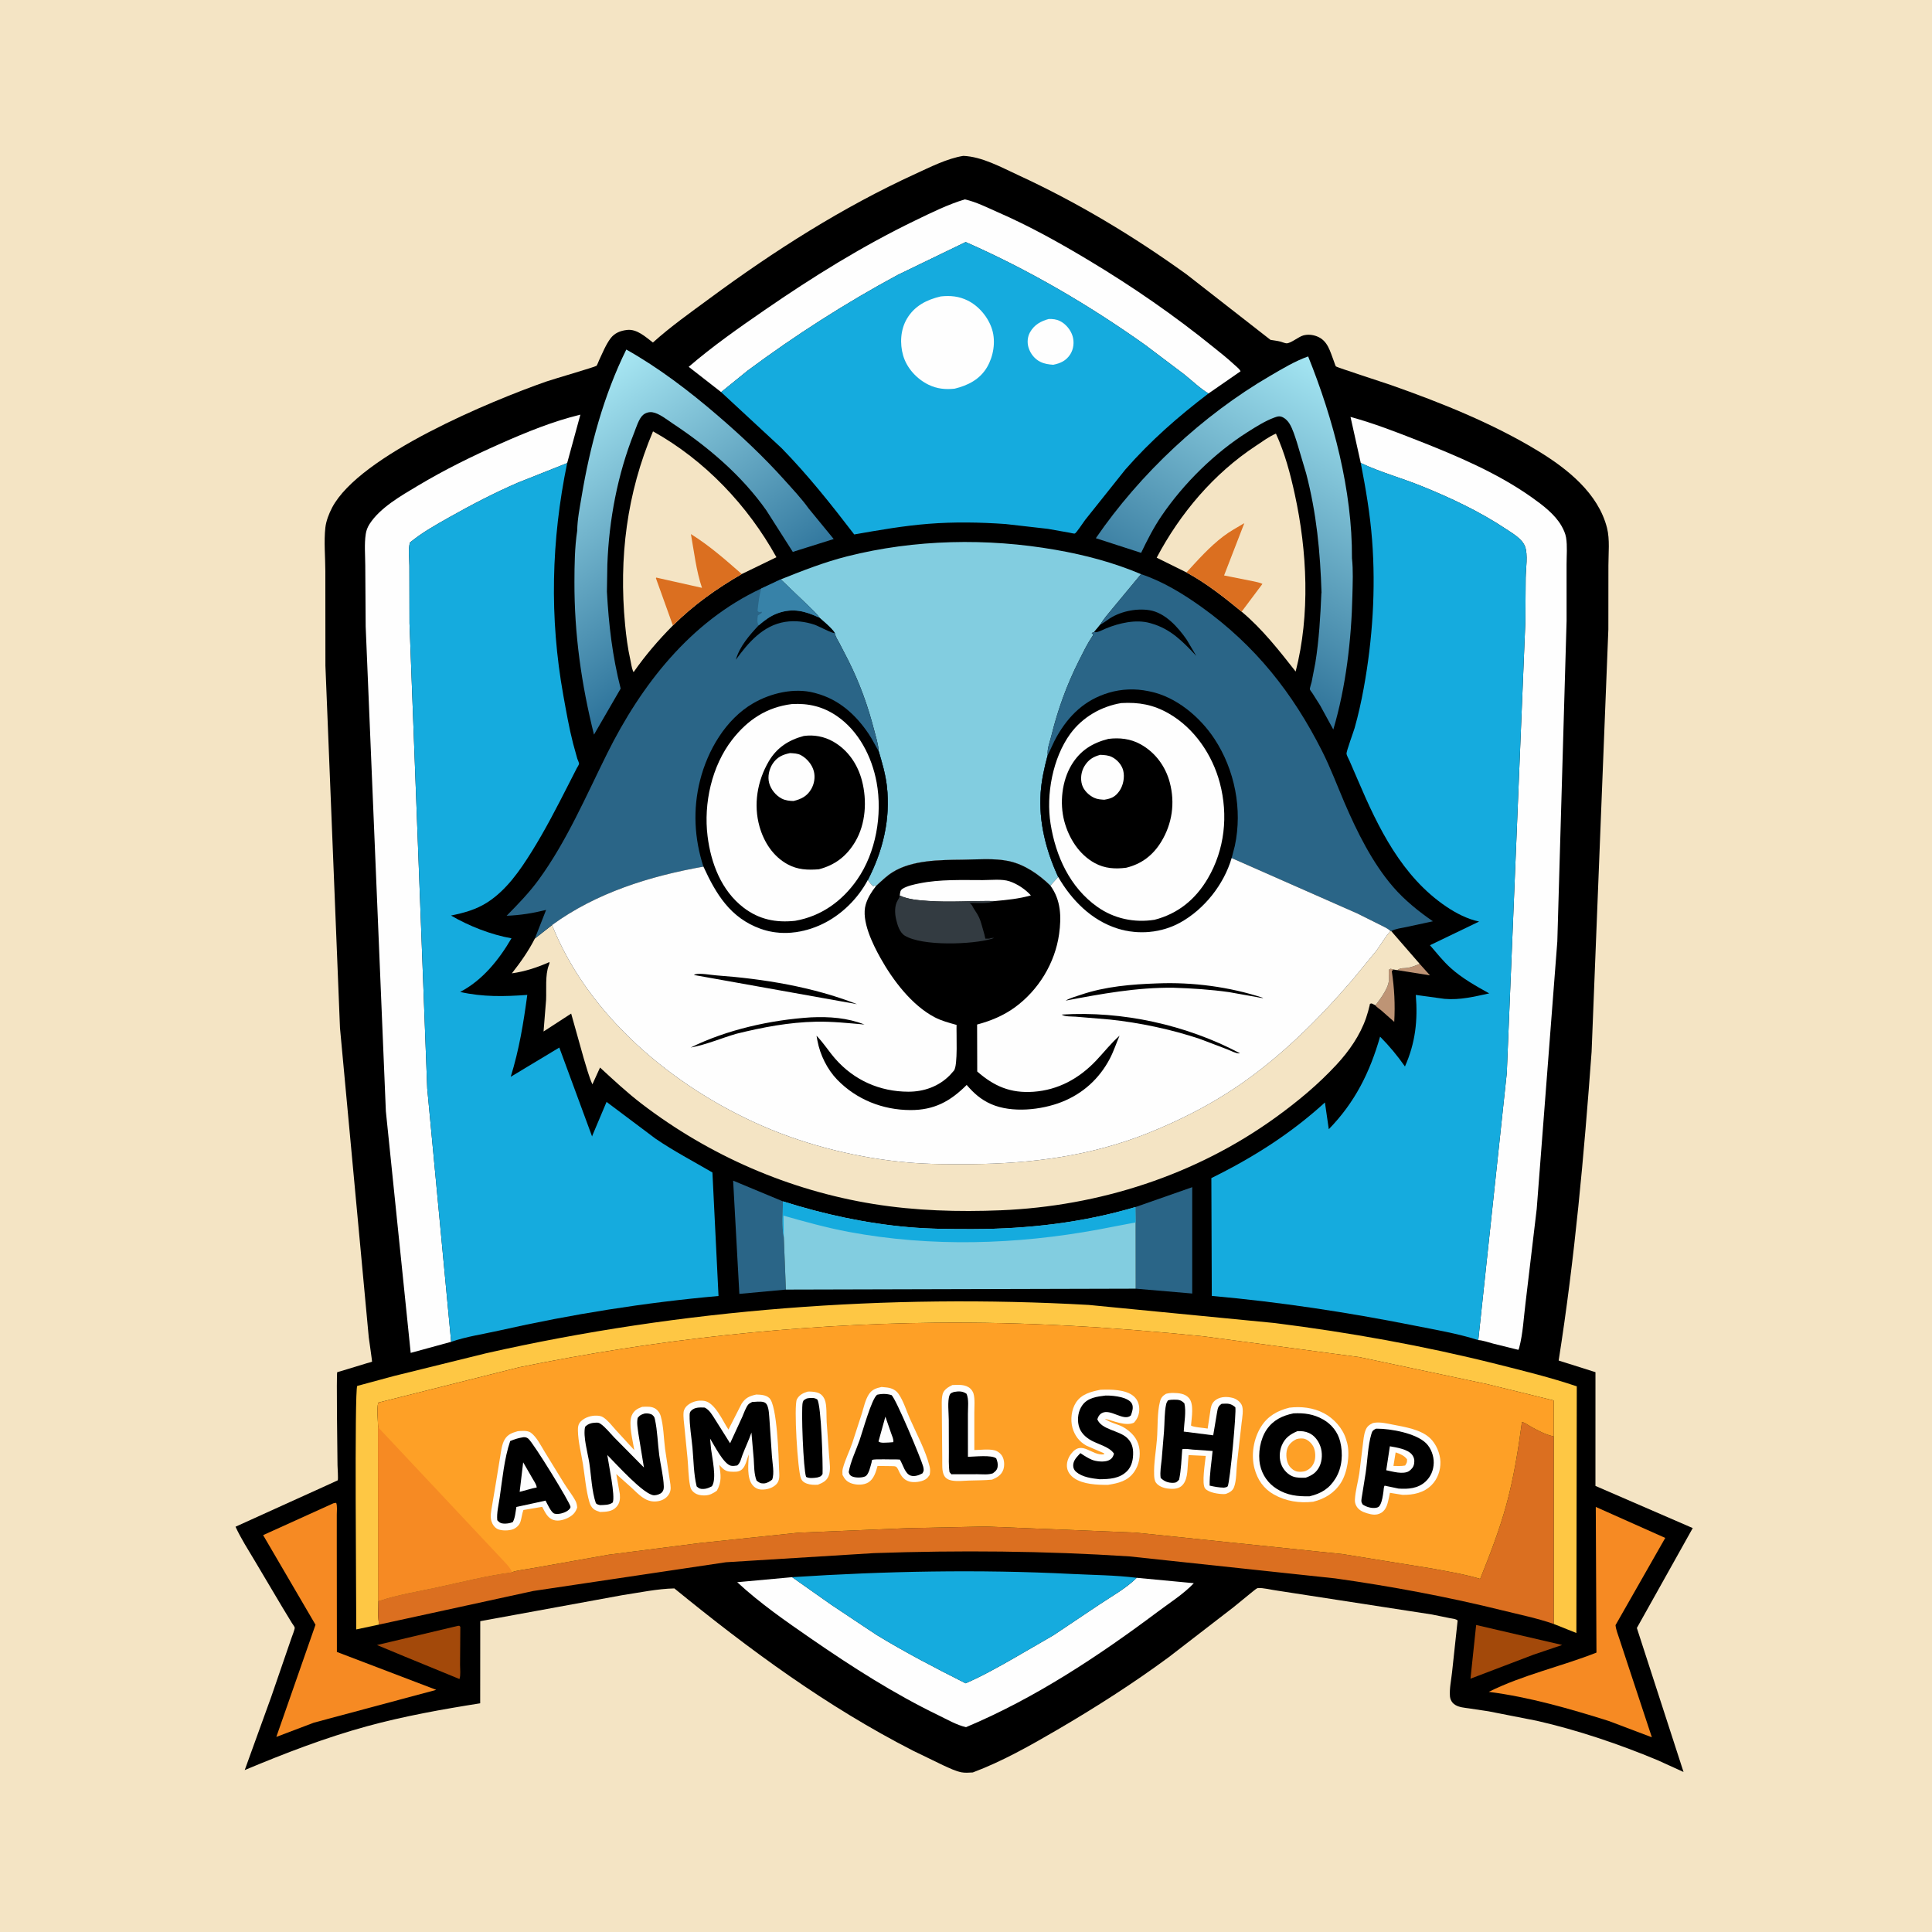 <svg version="1.1" xmlns="http://www.w3.org/2000/svg" style="display: block;" viewBox="0 0 2048 2048" width="1024" height="1024">
<defs>
	<linearGradient id="Gradient1" gradientUnits="userSpaceOnUse" x1="1276.36" y1="688.254" x2="1444.04" y2="413.406">
		<stop class="stop0" offset="0" stop-opacity="1" stop-color="rgb(47,115,153)"/>
		<stop class="stop1" offset="1" stop-opacity="1" stop-color="rgb(164,229,242)"/>
	</linearGradient>
	<linearGradient id="Gradient2" gradientUnits="userSpaceOnUse" x1="760.354" y1="679.92" x2="578.656" y2="434.075">
		<stop class="stop0" offset="0" stop-opacity="1" stop-color="rgb(44,114,154)"/>
		<stop class="stop1" offset="1" stop-opacity="1" stop-color="rgb(168,231,243)"/>
	</linearGradient>
</defs>
<path transform="translate(0,0)" fill="rgb(244,228,196)" d="M -0 -0 L 2048 0 L 2048 2048 L -0 2048 L -0 -0 z"/>
<path transform="translate(0,0)" fill="rgb(0,0,0)" d="M 1021.15 165.236 C 1040.93 166.024 1061.25 177.282 1079.02 185.477 C 1142.09 214.555 1201.47 250.217 1257.79 290.827 L 1346.77 360.267 C 1350.33 360.867 1354 361.259 1357.49 362.151 C 1359.25 362.601 1362.3 363.976 1363.9 363.945 C 1368.5 363.853 1376.46 357 1381.5 355.591 C 1386.25 354.263 1391.33 354.764 1395.89 356.505 C 1407.73 361.022 1409.93 372.702 1414.11 383.276 C 1414.53 384.341 1415.51 387.736 1416.16 388.452 C 1416.97 389.349 1468.54 406.084 1473.98 408 C 1527.27 426.745 1582.2 448.692 1630.55 478.109 C 1661.47 496.929 1694.23 522.96 1703.5 559.603 C 1706.63 571.962 1704.97 586.686 1704.98 599.432 L 1704.92 667.219 L 1687.16 1114.96 C 1679.14 1224.3 1669.34 1333.88 1652.24 1442.22 L 1691.26 1454.56 L 1691.24 1575.12 L 1794.38 1619.84 L 1735.14 1725.74 L 1784.62 1878.36 L 1757.05 1865.84 C 1716.19 1848.81 1672.48 1834.01 1629.3 1824.15 L 1577.74 1814.03 L 1556.91 1810.91 C 1552.23 1810.25 1546.96 1809.87 1542.82 1807.4 C 1541.75 1806.76 1540.74 1805.99 1539.91 1805.05 C 1538.34 1803.28 1537.2 1800.65 1537.01 1798.3 C 1536.34 1789.98 1538.35 1781.04 1539.23 1772.78 L 1545.16 1717.75 L 1543.76 1716.86 C 1541.9 1715.95 1538.74 1715.7 1536.69 1715.26 L 1517.91 1711.43 L 1353.83 1686.11 C 1347.91 1685.39 1338.81 1682.91 1333.21 1683.44 C 1332.23 1683.53 1328.97 1686.29 1328 1687.04 L 1307.46 1703.79 L 1239 1756.61 C 1201.52 1784.29 1161.24 1810.03 1121.02 1833.5 C 1092.25 1850.29 1062.43 1867.19 1031.21 1878.87 C 1027.32 1879.05 1022.97 1879.47 1019.13 1878.71 C 1012.91 1877.48 1005.96 1874.09 1000.2 1871.47 L 968.118 1855.94 C 876.176 1808.93 794.683 1748.9 714.843 1683.78 C 696.905 1684.14 677.906 1688.22 660.123 1690.87 L 509.082 1718.52 L 509.017 1805.57 C 468.815 1811.93 428.03 1819.21 388.777 1829.97 C 344.255 1842.19 301.926 1858.58 259.414 1876.35 L 287.515 1798.7 L 308.906 1736.53 C 309.61 1734.32 312.669 1726.99 312.402 1725.32 C 312.246 1724.34 309.977 1721.34 309.373 1720.35 L 299.366 1703.87 L 269.995 1654.4 C 262.979 1642.62 255.396 1630.85 249.656 1618.39 C 258.548 1614.18 357.769 1569.55 357.976 1569.22 C 358.709 1568.04 357.794 1555.39 357.773 1553.32 C 357.656 1542.11 356.457 1456.01 357.478 1454.55 C 357.512 1454.5 360.525 1453.7 360.823 1453.62 L 388.446 1445.21 C 389.067 1445.02 394.159 1443.72 394.404 1443.4 C 394.559 1443.2 391.227 1420 390.904 1417.63 L 360.404 1089.75 L 344.949 705.601 L 344.869 605.5 C 344.858 590.441 343.225 574.144 344.899 559.241 C 345.685 552.243 348.741 544.419 351.997 538.191 C 381.207 482.32 521.277 424.729 578.961 404.484 C 586.003 402.012 630.886 389.005 632.339 387.749 C 633 387.178 634.664 382.667 635.121 381.708 C 638.724 374.134 642.15 365.454 647.163 358.745 C 651.524 352.909 657.793 350.51 664.844 349.737 C 675.255 348.596 684.371 357.207 692.131 363.074 C 711.051 346.059 731.879 331.347 752.334 316.265 C 820.808 265.777 892.898 219.786 970.356 184.318 C 986.073 177.121 1004.08 167.94 1021.15 165.236 z"/>
<path transform="translate(0,0)" fill="rgb(190,148,117)" d="M 1504.92 1021.72 L 1515.81 1033.9 L 1481.3 1028.43 C 1484.79 1025.5 1487.85 1026.7 1492 1025.99 C 1496.47 1025.22 1500.8 1023.57 1504.92 1021.72 z"/>
<path transform="translate(0,0)" fill="rgb(190,148,117)" d="M 1457.94 1065.61 L 1458.52 1065.13 C 1463.96 1057.82 1473.12 1045.96 1472.36 1036.62 C 1472.13 1033.7 1472.11 1030.95 1472.24 1028.02 L 1474 1026.93 L 1477.16 1027.72 L 1475.37 1029.52 C 1478.1 1047.68 1479 1064.87 1477.95 1083.23 L 1463.94 1070.85 C 1462.87 1069.98 1458.17 1066.74 1457.94 1065.61 z"/>
<path transform="translate(0,0)" fill="rgb(163,73,10)" d="M 485.301 1723.5 L 486.875 1723.37 L 487.967 1724.5 L 487.674 1764.78 C 487.64 1769.14 488.507 1775.79 487.047 1779.83 L 428.943 1755.99 L 399.649 1743.8 L 485.301 1723.5 z"/>
<path transform="translate(0,0)" fill="rgb(163,73,10)" d="M 1564.78 1722.56 L 1655.98 1743.74 L 1625.77 1753.96 L 1558.77 1779.48 L 1564.78 1722.56 z"/>
<path transform="translate(0,0)" fill="rgb(42,101,135)" d="M 833.068 1367.02 L 783.75 1371.57 L 777.151 1251.53 L 829.951 1273.51 C 829.852 1285.48 828.548 1299.86 830.838 1311.52 L 833.068 1367.02 z"/>
<path transform="translate(0,0)" fill="rgb(42,101,135)" d="M 1203.66 1279.52 L 1263.81 1258.46 L 1263.8 1371.19 L 1203.93 1366.05 L 1203.87 1295.8 L 1203.66 1279.52 z"/>
<path transform="translate(0,0)" fill="rgb(246,138,35)" d="M 1691.59 1597.4 L 1765.23 1630.26 L 1712.52 1722.73 C 1713 1727.68 1715.22 1732.93 1716.75 1737.7 L 1726.05 1765.97 L 1751.04 1841.6 L 1705.29 1824.3 C 1664.05 1811.32 1621.11 1798.94 1578.17 1793.43 C 1614.47 1775.34 1654.81 1766.65 1692.31 1751.82 L 1691.59 1597.4 z"/>
<path transform="translate(0,0)" fill="rgb(246,138,35)" d="M 353.526 1593.5 L 356.381 1593.04 C 357.695 1596.45 357.006 1601.82 357.006 1605.52 L 356.997 1635.7 L 357.112 1751.13 L 462.464 1791.31 L 332.728 1826.09 L 292.919 1841.2 L 334.451 1722.31 L 278.918 1627.31 L 353.526 1593.5 z"/>
<path transform="translate(0,0)" fill="rgb(244,228,196)" d="M 1257.72 606.796 L 1226.13 591.17 C 1250.98 544.158 1286.65 501.955 1331.28 472.6 C 1338.03 468.16 1345.11 462.814 1352.54 459.655 C 1362.03 480.47 1367.68 501.768 1372.54 524.031 C 1385.71 584.393 1388.92 651.532 1373.45 711.837 C 1355.91 689.542 1338.08 666.667 1316.18 648.393 C 1297.49 633.001 1279.06 618.441 1257.72 606.796 z"/>
<path transform="translate(0,0)" fill="rgb(219,111,32)" d="M 1257.72 606.796 C 1270.06 593.302 1282.1 579.738 1296.7 568.59 C 1303.68 563.258 1311.52 559.031 1319.05 554.532 L 1297.57 610.001 L 1327.73 616.033 C 1331 616.838 1335.33 617.38 1338.23 618.955 L 1316.18 648.393 C 1297.49 633.001 1279.06 618.441 1257.72 606.796 z"/>
<path transform="translate(0,0)" fill="rgb(254,254,254)" d="M 1204.95 1672.54 L 1265.5 1678.25 C 1254.83 1689.6 1239.93 1699.01 1227.4 1708.41 C 1164.43 1755.61 1096.74 1800.37 1024.03 1830.86 C 1014.25 1828.69 1004.01 1822.73 994.934 1818.34 C 947.603 1795.45 902.984 1766.85 859.788 1737.05 C 832.88 1718.48 805.497 1699.47 781.487 1677.2 L 839.688 1671.87 L 881.523 1701.35 L 928.808 1732.82 C 959.635 1751.69 991.387 1768.1 1023.61 1784.37 C 1041.18 1776.74 1057.82 1767.36 1074.45 1757.89 L 1116.58 1733.52 L 1165 1701.09 C 1178.17 1692.26 1193.77 1683.73 1204.95 1672.54 z"/>
<path transform="translate(0,0)" fill="rgb(244,228,196)" d="M 713.3 663.03 C 697.952 678.477 684.11 694.639 671.638 712.491 L 670.936 711.168 C 669.544 707.694 669.026 703.145 668.193 699.414 C 665.415 686.971 663.809 674.678 662.609 662 C 655.907 591.185 664.435 522.898 692.216 457.258 C 747.261 487.904 792.6 535.766 823.044 590.665 L 786.293 608.501 C 759.184 624.248 735.599 640.962 713.3 663.03 z"/>
<path transform="translate(0,0)" fill="rgb(219,111,32)" d="M 713.3 663.03 L 695.288 612.913 L 695.643 612.251 L 744.134 623.142 C 737.962 604.909 735.797 585.046 732.394 566.138 C 752.171 578.502 768.822 593.194 786.293 608.501 C 759.184 624.248 735.599 640.962 713.3 663.03 z"/>
<path transform="translate(0,0)" fill="url(#Gradient1)" d="M 1400.87 628.488 C 1399.51 585.025 1395.6 544.1 1384.56 501.802 L 1374.78 468.923 C 1372.66 462.477 1370.47 454.99 1366.95 449.172 C 1365.39 446.594 1362.99 444.02 1360.32 442.594 C 1356.76 440.692 1354.56 441.252 1350.85 442.629 C 1340.85 446.339 1331.42 452.353 1322.45 458.029 C 1287.38 480.229 1254.72 512.495 1231.34 546.809 C 1222.86 559.266 1216.13 572.479 1209.63 586.044 L 1161.63 570.511 C 1208.77 501.888 1274.67 440.188 1346.61 398.293 C 1359.17 390.978 1372.95 382.639 1386.7 377.846 C 1413.36 444.035 1433.6 519.99 1433.13 591.738 C 1434.54 604.565 1433.89 617.986 1433.61 630.872 C 1432.58 677.956 1426.75 728.111 1413.36 773.327 L 1399.34 747.682 L 1391.19 734.82 C 1390.68 734.037 1388.74 731.643 1388.52 730.748 C 1388.25 729.619 1390.05 724.387 1390.37 723.01 L 1394.3 702.744 C 1398.27 678.118 1399.67 653.571 1400.71 628.694 L 1400.87 628.488 z"/>
<path transform="translate(0,0)" fill="url(#Gradient2)" d="M 611.873 562.549 C 611.993 550.708 614.573 538.081 616.511 526.414 C 625.351 473.219 639.958 419.008 663.915 370.531 C 698.192 389.798 730.545 414.484 760.328 440.076 C 785.492 461.699 809.441 484.143 831.605 508.872 C 840.325 518.602 849.655 528.455 857.26 539.079 L 883.763 571.396 L 840.411 585.035 L 812.361 541.028 C 786.105 503.874 750.866 473.952 713.187 448.974 C 707.135 444.962 698.641 438.033 691.5 437.004 C 688.074 436.51 684.456 437.549 681.791 439.75 C 677.258 443.494 674.411 453.237 672.251 458.672 C 654.685 502.87 645.57 550.866 643.825 598.349 L 643.347 627.242 C 645.336 662.777 649.129 695.314 657.927 729.926 L 629.648 778.741 C 616.289 725.31 608.763 671.923 608.92 616.844 C 608.971 599.015 609.175 580.208 611.873 562.549 z"/>
<path transform="translate(0,0)" fill="rgb(21,171,222)" d="M 839.688 1671.87 C 937.934 1665.46 1037.81 1663.46 1136.15 1668.45 C 1158.98 1669.61 1182.26 1669.69 1204.95 1672.54 C 1193.77 1683.73 1178.17 1692.26 1165 1701.09 L 1116.58 1733.52 L 1074.45 1757.89 C 1057.82 1767.36 1041.18 1776.74 1023.61 1784.37 C 991.387 1768.1 959.635 1751.69 928.808 1732.82 L 881.523 1701.35 L 839.688 1671.87 z"/>
<path transform="translate(0,0)" fill="rgb(130,205,224)" d="M 829.951 1273.51 C 873.099 1287.14 917.731 1296.86 962.859 1300.82 C 985.74 1302.82 1008.85 1302.96 1031.8 1302.89 C 1090 1302.72 1147.74 1296.12 1203.66 1279.52 L 1203.87 1295.8 L 1203.93 1366.05 L 833.068 1367.02 L 830.838 1311.52 C 828.548 1299.86 829.852 1285.48 829.951 1273.51 z"/>
<path transform="translate(0,0)" fill="rgb(21,171,222)" d="M 829.951 1273.51 C 873.099 1287.14 917.731 1296.86 962.859 1300.82 C 985.74 1302.82 1008.85 1302.96 1031.8 1302.89 C 1090 1302.72 1147.74 1296.12 1203.66 1279.52 L 1203.87 1295.8 L 1164.42 1303.34 C 1077.77 1319.4 986.924 1322.15 900 1305.92 C 876.464 1301.53 853.558 1295.16 830.556 1288.62 L 830.838 1311.52 C 828.548 1299.86 829.852 1285.48 829.951 1273.51 z"/>
<path transform="translate(0,0)" fill="rgb(254,254,254)" d="M 764.432 415.65 L 730.05 388.846 C 755.506 366.917 783.128 347.58 810.776 328.532 C 861.985 293.252 914.429 260.637 970.484 233.565 C 987.234 225.476 1004.91 216.686 1022.74 211.363 C 1034.81 213.975 1046.95 220.247 1058.3 225.209 C 1091.74 239.824 1123.37 257.484 1154.62 276.245 C 1200.67 303.886 1245.01 334.519 1286.72 368.353 C 1293.95 374.214 1301.36 379.979 1308.15 386.344 C 1310.08 388.153 1312.97 390.34 1314.46 392.492 L 1315.03 393.58 L 1281.06 417.111 C 1271.92 411.659 1263.43 403.341 1255.04 396.643 L 1213.84 365.595 C 1154.32 323.288 1090.52 285.996 1023.66 256.586 L 951.816 291.335 C 896.682 321.002 842.844 355.47 792.593 392.83 L 764.432 415.65 z"/>
<path transform="translate(0,0)" fill="rgb(254,199,68)" d="M 401.908 1722.1 L 377.658 1727.26 C 377.747 1700.98 375.584 1473.62 378.685 1469.14 L 417.723 1458.59 L 514.868 1434.62 C 722.801 1387.5 941.261 1371.33 1154.03 1383.27 L 1351.12 1402.46 C 1430.66 1412.48 1509.06 1426.54 1586.84 1446.07 C 1615.33 1453.23 1643.58 1460.18 1671.46 1469.57 L 1671.03 1731.05 L 1646.96 1721.44 L 1646.98 1522.6 L 1646.99 1484.55 L 1576.54 1467.25 L 1441.28 1438.65 L 1276.06 1416.6 C 1181.39 1406.88 1086.21 1401.13 991 1402.15 C 843.249 1403.72 695.527 1419.87 550.744 1449.27 L 400.921 1486.84 C 399.175 1494.38 400.69 1505.04 400.793 1512.93 L 401.101 1697.26 C 401.218 1705.01 400.26 1714.6 401.908 1722.1 z"/>
<path transform="translate(0,0)" fill="rgb(219,111,32)" d="M 542.819 1666.55 C 549.552 1664.27 557.985 1663.69 565.038 1662.25 L 645.5 1648.01 L 742 1635.67 L 846.317 1624.73 L 961.5 1619.94 L 1044.89 1618.18 L 1203.57 1624.62 L 1423.21 1647.4 L 1517.63 1662.64 C 1534.82 1665.81 1552.3 1668.67 1569.05 1673.71 C 1579.44 1647.75 1589.32 1622.31 1596.75 1595.29 C 1604.59 1566.73 1609.39 1536.83 1613.31 1507.5 C 1615.3 1507.35 1620.73 1511.21 1622.77 1512.31 C 1629.93 1516.18 1637.95 1520.66 1645.9 1522.39 L 1646.98 1522.6 L 1646.96 1721.44 C 1629.69 1715.42 1610.9 1711.57 1593.13 1707.18 C 1534.51 1692.68 1475.09 1681.58 1415.32 1673.16 L 1197.23 1649.85 C 1107.18 1643.98 1016.6 1643.25 926.439 1646.37 L 769.5 1656.05 L 565.363 1686.49 L 401.908 1722.1 C 400.26 1714.6 401.218 1705.01 401.101 1697.26 C 420.767 1690.47 442.651 1687.06 462.986 1682.66 C 489.054 1677.03 515.831 1670.17 542.257 1666.76 L 542.819 1666.55 z"/>
<path transform="translate(0,0)" fill="rgb(254,254,254)" d="M 1442.46 490.77 L 1431.6 441.959 C 1456.01 448.606 1479.93 457.903 1503.48 467.159 C 1544.8 483.406 1587.42 501.462 1623.8 527.273 C 1635.14 535.316 1648.2 545.124 1655.23 557.426 C 1657.38 561.182 1659.39 565.507 1660.1 569.807 C 1661.58 578.827 1660.62 589.245 1660.63 598.398 L 1660.65 658.048 L 1650.82 998.027 L 1628.98 1281.5 L 1617.15 1381.04 C 1615.21 1396.32 1614.4 1413.73 1610.42 1428.59 C 1610.12 1429.7 1609.96 1429.96 1609.52 1430.88 L 1582.83 1424.28 C 1578.03 1423.02 1571.97 1420.83 1567.04 1420.55 L 1597.25 1137.5 L 1616.94 659.218 L 1617.28 612.386 C 1617.44 602.992 1619.85 587.686 1616.57 579.236 C 1613.41 571.113 1603.88 565.746 1596.95 561.111 C 1569.12 542.479 1537.39 527.546 1506.37 515.047 C 1485.75 506.735 1463.59 500.675 1443.54 491.289 L 1442.46 490.77 z"/>
<path transform="translate(0,0)" fill="rgb(254,254,254)" d="M 478.232 1422.38 L 435.353 1434.12 L 409.034 1178 L 387.63 664.052 L 387.197 599.312 C 387.156 588.636 386.088 576.721 387.692 566.168 C 388.277 562.32 389.577 558.912 391.664 555.63 C 402.794 538.128 425.547 525.283 442.882 514.922 C 471.321 497.924 500.352 483.631 530.626 470.211 C 557.845 458.146 586.25 446.544 615.231 439.535 L 601.213 490.891 L 548.859 511.706 C 523.955 522.503 499.914 535.009 476.28 548.331 C 461.93 556.42 447.401 564.517 434.641 575.009 C 432.491 581.309 433.957 592.742 433.965 599.756 L 434.084 660.751 L 452.887 1153.94 L 478.232 1422.38 z"/>
<path transform="translate(0,0)" fill="rgb(244,228,196)" d="M 585.188 980.599 C 623.875 1077.8 714.786 1152.99 808.852 1193.83 C 856.834 1214.66 910.833 1227.78 962.893 1232.31 C 985.096 1234.24 1007.61 1234.19 1029.89 1234.01 C 1093.91 1233.49 1156.6 1225.25 1216.37 1201.37 C 1249.83 1188.01 1282.44 1171.56 1312.24 1151.23 C 1357.84 1120.12 1397.73 1080.42 1433.59 1038.75 L 1459.01 1007.78 C 1464.06 1001 1468.24 993.185 1474.02 987.036 L 1474.76 987 L 1504.92 1021.72 C 1500.8 1023.57 1496.47 1025.22 1492 1025.99 C 1487.85 1026.7 1484.79 1025.5 1481.3 1028.43 L 1477.16 1027.72 L 1474 1026.93 L 1472.24 1028.02 C 1472.11 1030.95 1472.13 1033.7 1472.36 1036.62 C 1473.12 1045.96 1463.96 1057.82 1458.52 1065.13 L 1457.94 1065.61 L 1454.08 1063.71 C 1453.47 1063.84 1452.78 1063.78 1452.26 1064.11 C 1452.01 1064.26 1452.13 1064.67 1452.07 1064.95 C 1450.99 1069.68 1449.69 1074.42 1448.11 1079 C 1441.65 1097.66 1430.11 1114.15 1416.8 1128.55 C 1397.25 1149.67 1375.67 1167.56 1352.41 1184.39 C 1267.62 1245.75 1165.13 1278.68 1060.83 1282.95 C 1015.87 1284.79 970.296 1283.47 925.812 1276.27 C 836.531 1261.83 752.173 1225.09 680.354 1170.19 C 664.777 1158.29 650.481 1144.9 636.069 1131.64 L 627.958 1149.46 C 624.15 1140.88 621.66 1131.23 618.879 1122.26 L 605.459 1074.44 L 576.19 1093.43 L 578.875 1059.95 C 579.378 1049.02 577.783 1033.47 581.7 1023.37 C 582.301 1021.81 582.5 1021.51 582.5 1019.78 C 569.968 1025.43 556.233 1029.92 542.601 1031.78 C 551.788 1020.09 560.225 1008.16 566.98 994.885 L 585.188 980.599 z"/>
<path transform="translate(0,0)" fill="rgb(130,205,224)" d="M 827.624 614.172 C 850.796 604.905 873.827 595.87 898.084 589.732 C 969.544 571.647 1046.56 570.165 1119 582.846 C 1150.27 588.319 1180.28 596.232 1209.55 608.624 L 1179.53 644.802 C 1175.07 650.321 1169.91 655.901 1166.41 662.066 L 1159.87 669.929 L 1157.23 671 L 1158.5 672.133 C 1158.5 674.154 1158.79 673.231 1157.75 674.77 C 1152.38 682.727 1148.21 691.474 1143.88 700.031 C 1130.77 726.005 1121.17 752.651 1114.25 780.893 C 1112.77 786.921 1109.82 794.036 1110.64 800.274 C 1107.16 813.338 1104.13 826.498 1103.16 840.025 C 1100.95 871.012 1108.81 901.635 1121.71 929.614 L 1113.44 938.802 C 1101.31 926.943 1086.09 916.329 1069.15 912.764 C 1053.76 909.525 1035.5 911.154 1019.76 911.335 C 996.21 911.606 966.986 911.653 946.307 924.5 C 939.547 928.699 934.344 934 928.524 939.314 L 927.236 938.496 L 925.75 939.505 C 923.296 937.414 921.72 935.509 919.974 932.807 C 935.894 902.069 944.098 868.241 940.143 833.508 C 938.679 820.658 935.082 808.478 931.399 796.137 C 930.992 788.64 928.533 781.331 926.665 774.081 C 919.981 748.144 911.435 724.525 899.48 700.521 L 889.911 681.959 C 888.029 678.473 885.639 675.013 884.962 671.067 C 881.05 665.122 873.902 659.642 868.626 654.809 C 865.416 649.948 860.443 645.737 856.303 641.634 L 827.624 614.172 z"/>
<path transform="translate(0,0)" fill="rgb(42,101,135)" d="M 806.883 623.887 L 827.624 614.172 L 856.303 641.634 C 860.443 645.737 865.416 649.948 868.626 654.809 C 873.902 659.642 881.05 665.122 884.962 671.067 C 885.639 675.013 888.029 678.473 889.911 681.959 L 899.48 700.521 C 911.435 724.525 919.981 748.144 926.665 774.081 C 928.533 781.331 930.992 788.64 931.399 796.137 C 935.082 808.478 938.679 820.658 940.143 833.508 C 944.098 868.241 935.894 902.069 919.974 932.807 C 909.402 952.656 891.966 969.882 871.659 979.604 C 851.311 989.346 827.694 992.329 806.156 984.543 C 774.173 972.981 759.142 948.019 745.645 918.661 C 689.301 928.654 631.943 946.348 585.188 980.599 L 566.98 994.885 L 578.881 964.564 C 564.491 968.08 551.912 970.148 537.044 970.748 C 549.05 958.59 560.974 946.312 571.063 932.473 C 600.729 891.778 621.294 843.605 643.655 798.634 C 679.741 726.06 731.815 658.968 806.883 623.887 z"/>
<path transform="translate(0,0)" fill="rgb(0,0,0)" d="M 804.215 662.911 C 810.386 657.676 816.598 652.887 824.308 650.087 C 840.538 644.194 853.494 647.711 868.626 654.809 C 873.902 659.642 881.05 665.122 884.962 671.067 C 882.695 671.826 867.533 663.572 863.441 662.208 C 853.492 658.892 842.752 657.594 832.319 659.216 C 808.861 662.864 793.18 681.223 780.066 699.303 C 783.87 685.431 794.607 673.117 804.215 662.911 z"/>
<path transform="translate(0,0)" fill="rgb(55,130,168)" d="M 806.883 623.887 L 827.624 614.172 L 856.303 641.634 C 860.443 645.737 865.416 649.948 868.626 654.809 C 853.494 647.711 840.538 644.194 824.308 650.087 C 816.598 652.887 810.386 657.676 804.215 662.911 C 802.242 659.381 802.912 656.399 803.331 652.5 L 807.5 649.667 L 807.569 648.5 L 804.5 648.934 L 803.038 647.5 C 803.832 639.451 804.852 631.733 806.883 623.887 z"/>
<path transform="translate(0,0)" fill="rgb(0,0,0)" d="M 745.645 918.661 C 736.003 888.9 734.372 857.994 742.023 827.5 C 750.049 795.511 769.219 762.457 798.353 745.527 C 817.043 734.667 841.979 728.783 863.277 734.438 L 865 734.92 C 889.181 741.367 907.118 757.518 920.884 778.029 C 924.804 783.871 927.742 790.144 931.399 796.137 C 935.082 808.478 938.679 820.658 940.143 833.508 C 944.098 868.241 935.894 902.069 919.974 932.807 C 909.402 952.656 891.966 969.882 871.659 979.604 C 851.311 989.346 827.694 992.329 806.156 984.543 C 774.173 972.981 759.142 948.019 745.645 918.661 z"/>
<path transform="translate(0,0)" fill="rgb(254,254,254)" d="M 839.4 746.342 C 856.945 745.331 872.379 748.951 887.033 758.967 C 910.284 774.86 924.27 802.207 929.26 829.388 C 935.532 863.557 928.582 903.809 908.576 932.5 C 892.626 955.375 870.398 971.311 842.816 976.107 C 822.501 978.272 804.706 974.756 788.252 962.164 C 764.663 944.111 753.613 915.083 750.053 886.413 C 745.732 851.608 754.474 811.985 776.181 784.056 C 792.505 763.052 812.767 749.631 839.4 746.342 z"/>
<path transform="translate(0,0)" fill="rgb(0,0,0)" d="M 851.969 780.178 C 862.688 778.603 873.74 780.73 883.177 786.088 C 898.937 795.035 909.195 810.282 913.721 827.585 C 919.209 848.561 917.795 873.3 906.566 892.261 C 897.543 907.496 885.138 917.071 867.982 921.484 C 856.178 922.373 845.588 922.035 834.884 916.195 C 819.51 907.809 809.791 892.7 805.116 876.18 C 798.5 852.807 802.784 827.75 814.96 806.981 C 823.409 792.569 836.008 784.448 851.969 780.178 z"/>
<path transform="translate(0,0)" fill="rgb(254,254,254)" d="M 837.426 798.304 C 841.353 798.557 845.461 798.58 848.997 800.5 C 855.369 803.96 860.936 810.534 862.729 817.657 C 864.318 823.968 863.158 830.941 859.911 836.504 C 855.469 844.111 849.325 847.098 841.169 849.095 C 836.997 849.034 832.512 848.502 828.751 846.578 C 822.432 843.344 817.149 836.818 815.325 829.961 C 813.537 823.24 815.3 815.298 819.054 809.583 C 823.617 802.638 829.492 799.947 837.426 798.304 z"/>
<path transform="translate(0,0)" fill="rgb(42,101,135)" d="M 1209.55 608.624 C 1232.47 616.22 1254.41 629.625 1273.93 643.626 C 1330.66 684.326 1370.23 734.314 1401.55 796.355 C 1410.41 813.904 1417.41 832.662 1425.16 850.742 C 1438.38 881.586 1454.85 914.92 1477.01 940.408 C 1489.06 954.266 1503.86 966.242 1518.96 976.608 L 1490.66 982.731 C 1485.54 983.793 1479.34 984.447 1474.76 987 L 1474.02 987.036 C 1471.53 984.308 1467.13 982.518 1463.88 980.811 L 1438.99 968.397 L 1305.61 909.571 C 1297.41 937.634 1276.53 963.978 1250.94 978.076 C 1231 989.061 1206.52 991.153 1184.81 984.372 C 1157.05 975.703 1135.92 954.214 1121.71 929.614 C 1108.81 901.635 1100.95 871.012 1103.16 840.025 C 1104.13 826.498 1107.16 813.338 1110.64 800.274 C 1109.82 794.036 1112.77 786.921 1114.25 780.893 C 1121.17 752.651 1130.77 726.005 1143.88 700.031 C 1148.21 691.474 1152.38 682.727 1157.75 674.77 C 1158.79 673.231 1158.5 674.154 1158.5 672.133 L 1157.23 671 L 1159.87 669.929 L 1166.41 662.066 C 1169.91 655.901 1175.07 650.321 1179.53 644.802 L 1209.55 608.624 z"/>
<path transform="translate(0,0)" fill="rgb(0,0,0)" d="M 1166.41 662.066 L 1167.26 661.599 C 1169.67 660.255 1171.82 658.827 1174.04 657.188 C 1185.95 648.381 1204.06 644.465 1218.6 646.851 C 1235.23 649.579 1248.79 664.897 1257.97 678.121 L 1268.11 695.316 C 1254.15 680.343 1240.82 666.595 1220.5 660.896 L 1218.85 660.414 C 1204 656.316 1186.31 660.478 1172.35 666.194 C 1169.65 667.297 1162.6 671.246 1159.87 669.929 L 1166.41 662.066 z"/>
<path transform="translate(0,0)" fill="rgb(0,0,0)" d="M 1110.64 800.274 C 1114.03 793.963 1116.54 787.276 1120.07 781.04 C 1132.99 758.257 1149.96 741.908 1175.39 734.313 C 1188.84 730.296 1203.38 729.731 1217.1 732.619 L 1219.01 732.997 C 1246.76 738.621 1272.01 759.952 1287.28 783.094 C 1308.99 815.986 1317.2 858.086 1308.97 896.668 L 1305.61 909.571 C 1297.41 937.634 1276.53 963.978 1250.94 978.076 C 1231 989.061 1206.52 991.153 1184.81 984.372 C 1157.05 975.703 1135.92 954.214 1121.71 929.614 C 1108.81 901.635 1100.95 871.012 1103.16 840.025 C 1104.13 826.498 1107.16 813.338 1110.64 800.274 z"/>
<path transform="translate(0,0)" fill="rgb(254,254,254)" d="M 1188.66 745.273 C 1207.35 744.204 1222.74 747.011 1239.04 756.383 C 1266.11 771.953 1285.23 800.216 1293.1 830.05 C 1302.12 864.25 1298.33 900.62 1280.27 931.298 C 1267.26 953.409 1248.7 968.616 1223.8 975.01 C 1202.46 978.37 1180.91 973.859 1163.19 961.283 C 1134.1 940.648 1119.13 907.615 1113.64 873.214 C 1108.71 842.393 1115.92 803.463 1134.53 777.917 C 1147.41 760.246 1167.3 748.774 1188.66 745.273 z"/>
<path transform="translate(0,0)" fill="rgb(0,0,0)" d="M 1174.95 783.252 C 1186.78 781.761 1198.49 783.103 1209.03 788.948 C 1224.62 797.589 1235.48 812.304 1240.01 829.456 C 1245.77 851.224 1242.58 873.263 1230.87 892.415 C 1222.15 906.679 1210.02 915.901 1193.78 919.849 C 1182.12 921.327 1171.06 920.689 1160.5 914.91 C 1143.81 905.776 1133 888.556 1128.2 870.5 C 1123.11 851.301 1125.63 827.79 1135.95 810.706 C 1145.14 795.491 1158.02 787.554 1174.95 783.252 z"/>
<path transform="translate(0,0)" fill="rgb(254,254,254)" d="M 1166.33 800.147 C 1170.54 800.362 1174.83 800.537 1178.66 802.453 C 1184.25 805.247 1189.18 810.763 1190.68 816.921 C 1192.39 823.928 1190.69 832.644 1186.59 838.5 C 1182.15 844.816 1177.99 846.528 1170.61 847.753 C 1166.93 847.508 1163.26 847.317 1159.87 845.72 C 1154.26 843.083 1148.82 837.917 1147 831.875 C 1145.03 825.388 1146.1 817.73 1149.65 811.98 C 1153.76 805.316 1158.9 802.097 1166.33 800.147 z"/>
<path transform="translate(0,0)" fill="rgb(21,171,222)" d="M 764.432 415.65 L 792.593 392.83 C 842.844 355.47 896.682 321.002 951.816 291.335 L 1023.66 256.586 C 1090.52 285.996 1154.32 323.288 1213.84 365.595 L 1255.04 396.643 C 1263.43 403.341 1271.92 411.659 1281.06 417.111 C 1248.94 441.533 1219.55 467.276 1192.91 497.722 L 1150.17 551.307 C 1148.39 553.695 1140.99 564.977 1139.37 565.587 C 1138.65 565.856 1134.74 564.85 1133.77 564.686 L 1110.72 560.603 L 1065.92 555.497 C 1038.8 553.589 1011.25 553.126 984.135 555.279 C 957.705 557.377 931.605 561.954 905.518 566.541 C 881.037 534.641 856.607 503.777 828.421 474.945 L 764.432 415.65 z"/>
<path transform="translate(0,0)" fill="rgb(254,254,254)" d="M 1111.75 338.138 C 1115.93 338.065 1119.68 338.406 1123.5 340.264 C 1129.75 343.307 1135.09 349.793 1137.03 356.429 C 1138.87 362.746 1138.09 370.018 1134.51 375.613 C 1130.16 382.407 1124.11 385.156 1116.47 386.668 C 1111.71 386.333 1107.22 385.729 1102.87 383.592 C 1096.77 380.598 1092.31 374.979 1090.32 368.558 C 1088.65 363.163 1089.11 357.044 1091.95 352.071 C 1096.44 344.22 1103.29 340.438 1111.75 338.138 z"/>
<path transform="translate(0,0)" fill="rgb(254,254,254)" d="M 997.192 314.227 C 1007.33 313.115 1016.51 313.998 1025.72 318.537 C 1037.8 324.483 1047.87 336.633 1051.75 349.526 C 1055.63 362.371 1053.06 377.677 1046.39 389.109 C 1038.77 402.171 1026.07 408.582 1011.94 412.02 C 1002.07 413.05 993.191 412.178 984.209 407.783 C 971.815 401.717 961.208 390.182 957.359 376.827 C 953.687 364.085 954.564 349.257 961.449 337.724 C 969.549 324.155 982.406 317.706 997.192 314.227 z"/>
<path transform="translate(0,0)" fill="rgb(21,171,222)" d="M 478.232 1422.38 L 452.887 1153.94 L 434.084 660.751 L 433.965 599.756 C 433.957 592.742 432.491 581.309 434.641 575.009 C 447.401 564.517 461.93 556.42 476.28 548.331 C 499.914 535.009 523.955 522.503 548.859 511.706 L 601.213 490.891 C 584.321 572.83 582.305 654.696 597.152 737.156 C 600.231 754.252 603.223 771.479 607.547 788.308 L 611.968 804.266 C 612.366 805.495 613.876 808.488 613.822 809.615 C 613.775 810.601 611.878 813.42 611.361 814.434 L 602.57 831.671 C 590.235 855.912 577.909 879.881 563.5 902.979 C 551.079 922.89 536.79 943.535 516.742 956.471 C 504.689 964.248 491.956 967.658 478.099 970.513 C 496.996 981.59 520.594 990.86 542.176 994.648 C 528.995 1017.33 511.425 1039.23 487.762 1051.5 C 511.927 1056.94 534.434 1056.41 558.945 1054.64 C 554.875 1084.71 550.385 1112.44 541.385 1141.45 L 592.894 1110.45 L 627.637 1204.73 L 628.017 1203.51 L 642.972 1168.07 L 694.969 1207.09 C 714.343 1220.28 734.999 1231.08 755.203 1242.88 L 761.657 1373.8 C 683.866 1380.72 605.803 1393.12 529.621 1410.34 C 512.782 1414.14 494.504 1416.76 478.232 1422.38 z"/>
<path transform="translate(0,0)" fill="rgb(21,171,222)" d="M 1442.46 490.77 L 1443.54 491.289 C 1463.59 500.675 1485.75 506.735 1506.37 515.047 C 1537.39 527.546 1569.12 542.479 1596.95 561.111 C 1603.88 565.746 1613.41 571.113 1616.57 579.236 C 1619.85 587.686 1617.44 602.992 1617.28 612.386 L 1616.94 659.218 L 1597.25 1137.5 L 1567.04 1420.55 C 1544.87 1413.48 1521.31 1409.56 1498.5 1405.02 C 1428.13 1391.01 1356.02 1380.1 1284.55 1373.72 L 1284.08 1248.83 C 1328.24 1227.06 1367.98 1201.95 1404.47 1168.67 L 1408.58 1197 C 1436.32 1168.54 1452.09 1136.8 1462.94 1098.89 C 1472.93 1108.98 1481.17 1118.93 1489.31 1130.51 C 1500.41 1105.45 1503.02 1081.7 1500.8 1054.66 L 1531.18 1058.83 C 1547.66 1060.28 1562.66 1056.47 1578.64 1053.05 C 1564.65 1045.31 1549.77 1036.93 1537.83 1026.17 C 1529.83 1018.96 1522.84 1010.14 1515.81 1001.98 L 1567.93 976.877 C 1555.6 974.351 1543.46 968.033 1533.07 961.012 C 1486.1 929.27 1460.98 877.615 1439.43 827.046 L 1430.58 806.597 C 1429.76 804.683 1427.59 800.966 1427.34 799.028 C 1427.05 796.743 1434.98 775.183 1435.95 771.733 C 1439.88 757.839 1443.02 743.704 1445.6 729.503 C 1454.99 677.993 1458.48 624.657 1454.47 572.428 C 1452.36 544.949 1447.75 517.794 1442.46 490.77 z"/>
<path transform="translate(0,0)" fill="rgb(254,254,254)" d="M 1305.61 909.571 L 1438.99 968.397 L 1463.88 980.811 C 1467.13 982.518 1471.53 984.308 1474.02 987.036 C 1468.24 993.185 1464.06 1001 1459.01 1007.78 L 1433.59 1038.75 C 1397.73 1080.42 1357.84 1120.12 1312.24 1151.23 C 1282.44 1171.56 1249.83 1188.01 1216.37 1201.37 C 1156.6 1225.25 1093.91 1233.49 1029.89 1234.01 C 1007.61 1234.19 985.096 1234.24 962.893 1232.31 C 910.833 1227.78 856.834 1214.66 808.852 1193.83 C 714.786 1152.99 623.875 1077.8 585.188 980.599 C 631.943 946.348 689.301 928.654 745.645 918.661 C 759.142 948.019 774.173 972.981 806.156 984.543 C 827.694 992.329 851.311 989.346 871.659 979.604 C 891.966 969.882 909.402 952.656 919.974 932.807 C 921.72 935.509 923.296 937.414 925.75 939.505 L 927.236 938.496 L 928.524 939.314 C 934.344 934 939.547 928.699 946.307 924.5 C 966.986 911.653 996.21 911.606 1019.76 911.335 C 1035.5 911.154 1053.76 909.525 1069.15 912.764 C 1086.09 916.329 1101.31 926.943 1113.44 938.802 L 1121.71 929.614 C 1135.92 954.214 1157.05 975.703 1184.81 984.372 C 1206.52 991.153 1231 989.061 1250.94 978.076 C 1276.53 963.978 1297.41 937.634 1305.61 909.571 z"/>
<path transform="translate(0,0)" fill="rgb(0,0,0)" d="M 735.451 1033.5 L 737.134 1032.74 C 742.472 1031.35 753.374 1033.51 759.054 1033.92 C 809.349 1037.59 861.396 1046.04 908.526 1064.48 L 735.451 1033.5 z"/>
<path transform="translate(0,0)" fill="rgb(0,0,0)" d="M 859.738 1078.43 C 879.234 1077.55 898.093 1078.9 916.417 1086.04 C 899.273 1084.57 882.375 1082.72 865.136 1083.05 C 836.446 1083.59 808.53 1088.95 780.769 1095.79 C 764.643 1100.43 748.548 1107.49 732.117 1110.44 C 770.265 1091.51 817.432 1081.06 859.738 1078.43 z"/>
<path transform="translate(0,0)" fill="rgb(0,0,0)" d="M 1125.42 1075.5 C 1189.58 1071.4 1257.63 1086.41 1314.38 1116.5 L 1313.56 1116.64 C 1310.04 1116.77 1304.32 1113.66 1300.99 1112.36 L 1271.5 1101.17 C 1241.41 1091.14 1207.95 1084.07 1176.42 1080.75 L 1140.09 1077.71 C 1136.14 1077.43 1128.59 1077.83 1125.42 1075.5 z"/>
<path transform="translate(0,0)" fill="rgb(0,0,0)" d="M 1226.92 1042.44 C 1264.42 1040.94 1303.39 1046.09 1339.05 1057.81 C 1338.43 1058.27 1334.76 1057.37 1333.92 1057.24 L 1302.94 1051.71 C 1283.27 1048.93 1263.73 1047.68 1243.89 1047.05 C 1205.08 1046.59 1167.54 1053.51 1129.63 1060.7 C 1134.24 1057.92 1140.55 1056.27 1145.66 1054.52 C 1171.77 1045.62 1199.53 1043.38 1226.92 1042.44 z"/>
<path transform="translate(0,0)" fill="rgb(0,0,0)" d="M 928.524 939.314 C 934.344 934 939.547 928.699 946.307 924.5 C 966.986 911.653 996.21 911.606 1019.76 911.335 C 1035.5 911.154 1053.76 909.525 1069.15 912.764 C 1086.09 916.329 1101.31 926.943 1113.44 938.802 C 1124.66 954.013 1125.23 971.953 1122.69 990.13 C 1118.4 1020.86 1100.84 1049.58 1075.87 1067.79 C 1063.78 1076.59 1050.17 1082.23 1035.77 1086.05 L 1035.91 1135.85 C 1053.83 1151.55 1071.27 1159.03 1095.5 1157.32 C 1121.87 1155.46 1144.02 1143.17 1161.98 1124.2 C 1170.29 1115.42 1177.67 1105.88 1186.77 1097.88 C 1183.26 1105.93 1180.5 1114.58 1176.42 1122.32 C 1165.22 1143.6 1147.75 1159.36 1125.5 1168.13 C 1103.74 1176.7 1072.45 1180.03 1050.59 1170.38 C 1039.79 1165.62 1032.34 1158.93 1024.72 1150.09 C 1007.29 1167.56 990.151 1176.82 965 1176.72 C 935.748 1176.6 907.913 1165.61 887.46 1144.5 C 876.94 1133.64 869.297 1118.16 866.545 1103.32 L 865.543 1097.94 C 872.997 1105.47 878.448 1114.4 885.419 1122.35 C 905.418 1145.14 932.656 1157.19 962.876 1157.25 C 979.385 1157.29 995.149 1151.69 1006.88 1139.76 L 1010.19 1136.04 L 1011.13 1135.02 C 1015.6 1129.68 1013.61 1094.94 1014.01 1086.45 C 1006.09 1084.23 998.052 1082.16 990.737 1078.31 C 966.431 1065.53 946.467 1039.04 933.314 1015.5 C 925.299 1001.16 912.701 975.969 917.67 958.961 C 919.871 951.423 923.814 945.451 928.524 939.314 z"/>
<path transform="translate(0,0)" fill="rgb(254,254,254)" d="M 953.78 949.33 C 954.241 946.235 954.009 943.789 957 941.985 C 961.932 939.011 968.825 937.591 974.455 936.44 C 996.334 931.967 1019.61 932.961 1041.84 932.943 C 1050.23 932.936 1062.09 931.56 1070.02 934.183 C 1078.38 936.947 1086.97 942.691 1092.79 949.172 C 1080.22 952.735 1067.6 953.981 1054.63 955.141 C 1030.88 954.709 1007.47 956.728 983.631 955.017 C 973.704 954.304 962.891 953.563 953.78 949.33 z"/>
<path transform="translate(0,0)" fill="rgb(51,59,65)" d="M 953.78 949.33 C 962.891 953.563 973.704 954.304 983.631 955.017 C 1007.47 956.728 1030.88 954.709 1054.63 955.141 C 1046.88 958.359 1036.09 956.871 1027.69 957.303 C 1029.21 958.32 1029.94 958.824 1030.79 960.503 C 1032.25 963.404 1034.31 966.176 1035.99 969.004 C 1038.7 973.559 1039.57 976.889 1041.03 981.85 L 1042.49 986.979 C 1043.35 989.669 1043.95 992.224 1044.5 995 L 1048.5 995 C 1050.73 994.345 1051.45 994.184 1053.82 994.25 L 1051.11 995.217 C 1030.76 1001.24 977.759 1003.21 959.12 991.845 C 953.683 988.528 951.347 980.606 949.972 974.764 C 948.412 968.14 948.081 960.045 951.733 954.104 C 952.562 952.754 953.126 951.961 953.57 950.384 L 953.78 949.33 z"/>
<path transform="translate(0,0)" fill="rgb(254,160,38)" d="M 400.793 1512.93 C 400.69 1505.04 399.175 1494.38 400.921 1486.84 L 550.744 1449.27 C 695.527 1419.87 843.249 1403.72 991 1402.15 C 1086.21 1401.13 1181.39 1406.88 1276.06 1416.6 L 1441.28 1438.65 L 1576.54 1467.25 L 1646.99 1484.55 L 1646.98 1522.6 L 1645.9 1522.39 C 1637.95 1520.66 1629.93 1516.18 1622.77 1512.31 C 1620.73 1511.21 1615.3 1507.35 1613.31 1507.5 C 1609.39 1536.83 1604.59 1566.73 1596.75 1595.29 C 1589.32 1622.31 1579.44 1647.75 1569.05 1673.71 C 1552.3 1668.67 1534.82 1665.81 1517.63 1662.64 L 1423.21 1647.4 L 1203.57 1624.62 L 1044.89 1618.18 L 961.5 1619.94 L 846.317 1624.73 L 742 1635.67 L 645.5 1648.01 L 565.038 1662.25 C 557.985 1663.69 549.552 1664.27 542.819 1666.55 L 542.257 1666.76 C 515.831 1670.17 489.054 1677.03 462.986 1682.66 C 442.651 1687.06 420.767 1690.47 401.101 1697.26 L 400.793 1512.93 z"/>
<path transform="translate(0,0)" fill="rgb(254,254,254)" d="M 856.273 1475.14 C 859.504 1475.05 862.868 1475.22 866 1476.08 C 870.117 1477.21 872.506 1479.73 874.197 1483.55 C 876.64 1489.08 875.923 1501.09 876.31 1507.47 L 878.905 1543.77 C 879.377 1550.33 880.949 1558.71 878.259 1564.86 C 875.976 1570.07 872.01 1571.8 867.001 1573.87 C 863.015 1574.1 859.046 1574.03 855.24 1572.66 C 852.337 1571.62 850.294 1570.12 849.044 1567.18 C 845.548 1558.95 841.36 1490.04 844.72 1483.38 C 847.074 1478.71 851.502 1476.54 856.273 1475.14 z"/>
<path transform="translate(0,0)" fill="rgb(0,0,0)" d="M 855.081 1482.5 L 856.645 1482.17 C 859.929 1481.7 863.563 1481.54 866.345 1483.5 C 870.672 1489.72 872.347 1552.21 871.953 1562.5 C 870.184 1565.38 869.605 1565.16 866.5 1566.17 C 862.81 1566.78 857.834 1567.37 854.5 1565.58 C 851.577 1558.03 849.108 1493.88 850.885 1486.76 C 851.583 1483.97 852.706 1483.9 855.081 1482.5 z"/>
<path transform="translate(0,0)" fill="rgb(254,254,254)" d="M 1009.58 1468.2 C 1015.95 1467.93 1023.37 1467.29 1028.5 1471.86 C 1029.88 1473.08 1031.35 1475.28 1031.89 1477.04 C 1033.69 1483.01 1032.81 1491.45 1032.82 1497.68 L 1032.83 1537.1 C 1039.21 1536.99 1048.33 1535.81 1054.37 1537.42 C 1057.68 1538.31 1060.78 1540.76 1062.47 1543.72 C 1064.73 1547.66 1065.02 1553.75 1063.5 1558.01 C 1061.5 1563.64 1056.86 1566.31 1051.64 1568.48 C 1043.6 1569.28 1035.28 1569.15 1027.19 1569.44 C 1021.42 1569.65 1014.84 1570.46 1009.14 1569.45 C 1005.8 1568.85 1002.86 1567.56 1001.03 1564.51 C 998.113 1559.65 998.948 1551.61 998.807 1546.07 L 998.384 1496.6 C 998.462 1491.01 997.74 1482.73 999.357 1477.45 C 1000.74 1472.92 1005.58 1470.06 1009.58 1468.2 z"/>
<path transform="translate(0,0)" fill="rgb(0,0,0)" d="M 1011.34 1475.5 C 1016.24 1474.68 1020.34 1474.51 1024.55 1477.45 C 1027.23 1483.41 1026 1492.11 1026.03 1498.7 L 1026.05 1544.3 C 1032.89 1544.15 1051.5 1542 1056.06 1546 C 1057.22 1548.91 1058.04 1551.77 1057.5 1554.95 C 1056.92 1558.39 1055.08 1559.75 1052.5 1561.75 C 1047.53 1563.53 1041.29 1562.75 1036 1562.73 L 1008.5 1562.79 L 1006.54 1560.5 C 1005.44 1553.39 1005.87 1545.88 1005.83 1538.71 L 1005.73 1505.01 C 1005.73 1498.25 1004.19 1485.17 1006.53 1479.11 C 1007.54 1476.51 1008.96 1476.44 1011.34 1475.5 z"/>
<path transform="translate(0,0)" fill="rgb(254,254,254)" d="M 548.697 1517.16 C 552.841 1516.78 559.2 1516.15 562.677 1518.68 C 568.863 1523.18 573.48 1532.64 577.457 1539.11 L 597.935 1572.44 C 601.786 1578.66 606.686 1584.65 610.086 1591.07 C 611.285 1593.33 611.59 1595.51 611.843 1598 C 610.339 1602.64 607.909 1605.62 603.653 1608.11 C 599.026 1610.81 592.521 1612.86 587.184 1611.37 C 580.404 1609.48 577.829 1602.98 574.737 1597.31 L 554.825 1600.67 C 553.288 1604.77 553.01 1609.21 551.616 1613.35 C 550.461 1616.78 547.337 1619.62 544.049 1620.98 C 539.858 1622.71 531.53 1622.85 527.5 1620.87 C 524.219 1619.25 521.957 1615.86 520.925 1612.44 C 519.389 1607.34 520.706 1601.69 521.54 1596.57 L 525.45 1573.36 L 530.242 1543.96 C 531.21 1538.07 531.935 1531.1 535.003 1525.89 C 538.206 1520.44 542.922 1518.87 548.697 1517.16 z"/>
<path transform="translate(0,0)" fill="rgb(0,0,0)" d="M 554.75 1523.5 C 556.858 1523.42 558.278 1523.64 559.981 1525.02 C 565.362 1529.37 604.67 1593.36 604.763 1597.31 C 604.804 1599.04 602.871 1600.54 601.543 1601.5 C 598.27 1603.86 591.464 1605.72 587.61 1604.46 C 584.222 1603.35 580.042 1593.89 578.293 1590.7 L 568.222 1592.94 L 547.4 1597.44 C 546.494 1602.57 546.138 1608.95 543.552 1613.5 C 540.395 1614.76 536.909 1615.32 533.5 1615.04 C 530.369 1614.78 529.218 1613.68 527.135 1611.5 C 526.377 1603.76 528.539 1595.32 529.663 1587.65 C 532.488 1568.37 534.531 1545.92 540.833 1527.58 C 545.614 1525.51 549.615 1524.37 554.75 1523.5 z"/>
<path transform="translate(0,0)" fill="rgb(254,254,254)" d="M 554.574 1550.11 L 564.55 1567.39 C 566.199 1570.27 568.665 1573.52 568.937 1576.81 L 564.771 1577.67 L 550.862 1581.42 L 554.574 1550.11 z"/>
<path transform="translate(0,0)" fill="rgb(254,254,254)" d="M 934.537 1470.24 L 940.5 1470.84 C 945.428 1471.52 949.656 1473.48 952.555 1477.66 C 957.735 1485.14 960.752 1495.27 964.398 1503.6 C 971.493 1519.8 981.175 1537.37 985.401 1554.5 C 986.202 1557.75 986.04 1560.14 985.5 1563.43 C 984.168 1565.35 983.063 1566.94 981.047 1568.19 C 976.635 1570.92 968.583 1571.91 963.688 1570.39 C 958.174 1568.68 955.342 1564.84 953.05 1559.86 C 952.276 1558.18 951.727 1556.89 950.564 1555.4 C 949.334 1553.83 946.192 1554.26 944.25 1554.13 L 930.215 1553.96 C 928.563 1560.22 926.276 1567.97 920.356 1571.48 C 915.505 1574.36 908.354 1574.3 903.111 1572.61 C 897.897 1570.93 895.542 1568.26 893.089 1563.5 C 892.894 1561.17 892.842 1558.8 893.452 1556.52 C 895.865 1547.49 900.308 1538.76 903.383 1529.9 L 913.563 1498.52 C 915.597 1491.94 917.247 1483.82 921.043 1478 C 924.421 1472.82 928.765 1471.53 934.537 1470.24 z"/>
<path transform="translate(0,0)" fill="rgb(0,0,0)" d="M 929.766 1478.5 C 934.881 1477.25 939.963 1477.33 945 1478.84 C 949.54 1481.98 976.867 1547.68 978.5 1554.26 C 979.316 1557.54 979.633 1558.9 977.85 1561.8 C 974.295 1563.77 969.797 1565.41 965.684 1564.3 C 959.343 1562.59 957.177 1552.37 953.886 1547.21 L 950.25 1547.04 C 946.193 1547.22 926.755 1546.43 924.733 1547.5 C 923.899 1547.94 924.189 1549.31 923.914 1550.21 C 922.732 1554.09 921.092 1563.09 917.219 1564.99 C 913.857 1566.63 906.989 1566.64 903.5 1565.17 C 900.983 1564.11 900.444 1562.96 899.671 1560.5 C 901.601 1549.29 907.361 1537.57 911.149 1526.82 C 914.422 1517.53 923.837 1482.96 929.766 1478.5 z"/>
<path transform="translate(0,0)" fill="rgb(254,254,254)" d="M 938.541 1501.71 L 944.741 1519.6 C 945.773 1522.57 947.383 1525.59 946.967 1528.75 L 942.25 1529.13 C 939.085 1529.14 933.513 1530.08 931.237 1528 L 938.541 1501.71 z"/>
<path transform="translate(0,0)" fill="rgb(254,254,254)" d="M 1166.54 1473.21 C 1177.2 1472.82 1193.31 1472.69 1201.82 1480.13 C 1205.68 1483.51 1207.44 1487.92 1207.65 1493 C 1207.89 1498.9 1205.95 1503.84 1202 1508.12 C 1193.23 1512.18 1180.1 1505.98 1171.11 1503.92 C 1174.32 1506.45 1178.88 1508.13 1182.74 1509.48 C 1185.85 1510.57 1188.74 1511.57 1191.56 1513.31 C 1199.34 1518.1 1205.61 1524.65 1207.48 1533.91 C 1209.31 1542.95 1207.5 1552.87 1202.16 1560.42 C 1195.34 1570.06 1185.47 1572.25 1174.56 1574 C 1163.18 1574.1 1148.14 1573.55 1138.5 1566.83 C 1134.99 1564.38 1132.01 1560.61 1131.22 1556.34 C 1130.22 1551.01 1132.15 1545.43 1135.37 1541.19 C 1147.03 1525.81 1156.95 1543.67 1170.5 1541.65 L 1170.22 1540.5 L 1151.67 1532.46 C 1144.04 1528.29 1139.03 1521.55 1136.79 1513.24 C 1134.53 1504.86 1135.81 1494.13 1140.52 1486.84 C 1146.44 1477.68 1156.55 1475.22 1166.54 1473.21 z"/>
<path transform="translate(0,0)" fill="rgb(0,0,0)" d="M 1172.02 1479.33 C 1177.45 1479.27 1183.21 1479.82 1188.49 1481.14 C 1192.35 1482.1 1198.37 1484.35 1200.06 1488.38 C 1201.71 1492.31 1200.1 1496.8 1198.69 1500.5 C 1191 1507.11 1177.12 1492.79 1168 1497.96 C 1165.19 1499.56 1164.2 1501.62 1163.21 1504.5 C 1167.72 1515.63 1185.86 1516.13 1194.54 1524.04 C 1199 1528.1 1200.96 1533.21 1201.15 1539.16 C 1201.37 1546.36 1200.02 1554.2 1194.68 1559.5 C 1186.62 1567.49 1176.14 1567.92 1165.55 1568.05 C 1157.34 1567.17 1147.4 1565.87 1140.87 1560.35 C 1138.87 1558.66 1137.76 1556.59 1137.64 1553.92 C 1137.4 1548.18 1141.67 1544.25 1145.29 1540.39 C 1149.1 1542.99 1153.33 1545.72 1157.62 1547.47 C 1162.12 1549.32 1170.71 1550.15 1175.27 1548.02 C 1178.61 1546.46 1179.86 1544.39 1180.89 1541 C 1176.53 1533.93 1164.18 1530.99 1157.06 1527.11 C 1150.64 1523.61 1145.22 1518.49 1143.47 1511.16 C 1141.73 1503.9 1142.99 1495.56 1147.39 1489.5 C 1153.14 1481.57 1163.06 1480.41 1172.02 1479.33 z"/>
<path transform="translate(0,0)" fill="rgb(254,254,254)" d="M 1455.32 1508.5 L 1457.12 1508.15 C 1463.57 1507.33 1469.92 1508.88 1476.19 1510.11 C 1489.16 1512.66 1505.94 1515.16 1515.87 1524.47 C 1522.42 1530.6 1526.67 1540.76 1526.91 1549.7 C 1527.15 1558.52 1523.92 1567.76 1517.66 1574.09 C 1509.31 1582.54 1498.18 1584.77 1486.77 1584.61 L 1473.38 1582.45 L 1472.43 1587.06 C 1471.13 1593.05 1469.87 1600.36 1464.04 1603.71 C 1459.01 1606.59 1454.25 1605.68 1448.97 1604.09 C 1444.22 1602.67 1439.77 1600.48 1437.5 1595.84 C 1436.55 1593.9 1436.14 1591.85 1436.25 1589.7 C 1436.7 1580.63 1439.56 1570.96 1440.92 1561.91 L 1444.57 1532.18 C 1445.23 1527.02 1445.61 1521.12 1447.48 1516.23 C 1449.06 1512.1 1451.43 1510.32 1455.32 1508.5 z"/>
<path transform="translate(0,0)" fill="rgb(0,0,0)" d="M 1458.51 1514.5 L 1459.51 1514.45 C 1474.24 1514.4 1501.29 1519.3 1511.91 1530.09 C 1517 1535.26 1519.97 1543.41 1519.82 1550.65 C 1519.66 1558.38 1516.7 1565.49 1510.95 1570.7 C 1502.96 1577.94 1492.6 1578.67 1482.45 1577.94 L 1467.78 1574.86 C 1466.73 1576.21 1466.78 1579.23 1466.53 1581.01 C 1465.91 1585.4 1465.16 1591.22 1463.05 1595.13 C 1461.98 1597.12 1461.2 1597.78 1459 1598.25 C 1454.37 1599.24 1448.26 1597.47 1444.5 1594.83 C 1444.06 1593.88 1443.41 1593.01 1443.18 1592 C 1442.82 1590.41 1443.72 1586.26 1443.97 1584.5 L 1447.65 1561.43 C 1449.68 1548.11 1449.91 1532.85 1453.74 1520 C 1454.73 1516.68 1455.49 1516.07 1458.51 1514.5 z"/>
<path transform="translate(0,0)" fill="rgb(254,254,254)" d="M 1473.32 1533.12 C 1480.39 1534.39 1492.32 1536.15 1496.85 1542.08 C 1499.06 1544.96 1499.6 1547.94 1499.03 1551.5 C 1498.43 1555.2 1496.4 1557.33 1493.56 1559.5 C 1487.08 1563.24 1476.35 1559.9 1469.47 1558.53 L 1473.32 1533.12 z"/>
<path transform="translate(0,0)" fill="rgb(254,160,38)" d="M 1479.44 1539.57 C 1484.05 1541.13 1488.51 1542.91 1491.5 1546.91 C 1491.7 1550.33 1491.21 1550.68 1489.49 1553.5 C 1485.5 1554.33 1481.18 1553.96 1477.1 1553.93 L 1479.44 1539.57 z"/>
<path transform="translate(0,0)" fill="rgb(254,254,254)" d="M 1236.02 1477.5 C 1238.61 1476.84 1241.11 1476.52 1243.79 1476.58 C 1249.7 1476.71 1255.96 1477.17 1260.2 1481.84 C 1266.03 1488.26 1263.12 1503 1262.52 1511.13 C 1264.81 1512.94 1276.63 1513.61 1280.18 1514.35 L 1283.41 1492.97 C 1284.18 1488.78 1285.81 1485.84 1289.5 1483.51 C 1294.56 1480.32 1300.98 1480.39 1306.61 1481.82 C 1310.44 1482.79 1314.42 1485.65 1316.23 1489.26 C 1318.55 1493.89 1316.74 1503.19 1316.18 1508.16 L 1311.26 1551.29 C 1310.46 1558.9 1310.84 1569.32 1308.12 1576.44 C 1306.61 1580.37 1303.47 1582.08 1299.75 1583.5 C 1298.8 1583.69 1298.56 1583.77 1297.45 1583.79 C 1291.94 1583.87 1281.32 1582.31 1277.56 1577.97 C 1273.5 1573.28 1277.58 1549.7 1278.16 1543.31 L 1259.93 1542.45 L 1259.26 1551.11 C 1258.58 1559.17 1258.98 1569.95 1252.14 1575.5 C 1248.24 1578.67 1242.27 1578.49 1237.49 1577.88 C 1233.26 1577.35 1227.91 1575.3 1225.38 1571.69 C 1223.78 1569.41 1223.54 1566.27 1223.43 1563.58 C 1222.92 1551.28 1225.5 1537.75 1226.44 1525.36 C 1227.4 1512.8 1226.52 1497.56 1229.65 1485.6 C 1230.71 1481.57 1232.52 1479.62 1236.02 1477.5 z"/>
<path transform="translate(0,0)" fill="rgb(0,0,0)" d="M 1238.03 1484.5 C 1240.3 1483.81 1242.33 1483.72 1244.69 1483.72 C 1249.65 1483.72 1251.95 1484.02 1255.5 1487.61 C 1257.61 1496.35 1255.21 1508.41 1254.81 1517.53 L 1286.05 1521.49 L 1290.09 1497.43 C 1290.98 1492.75 1290.96 1490.86 1295 1488.1 C 1301.42 1487.75 1304.48 1487.41 1309.5 1491.73 C 1310.81 1496.1 1303.92 1570.36 1301.48 1575.34 C 1300.82 1576.69 1298.86 1576.62 1297.5 1576.96 C 1292.27 1576.9 1287.34 1575.98 1282.27 1574.81 C 1282.1 1562.78 1284.28 1550.12 1285.4 1538.1 L 1264.38 1536.63 C 1260.8 1536.33 1256.71 1535.44 1253.23 1536.23 C 1252.37 1546.9 1252.11 1558.02 1249.9 1568.5 C 1247.75 1570.84 1246.81 1571.83 1243.5 1571.87 C 1238.2 1571.93 1234.1 1570.31 1230.35 1566.68 C 1229.46 1560.15 1230.83 1553.16 1231.48 1546.6 L 1233.89 1517.52 C 1234.61 1508.5 1234.19 1497.21 1236.18 1488.5 C 1236.55 1486.89 1237.18 1485.89 1238.03 1484.5 z"/>
<path transform="translate(0,0)" fill="rgb(254,254,254)" d="M 680.721 1491.31 C 685.52 1491.07 691.136 1490.59 695.262 1493.6 C 697.669 1495.35 699.557 1498.12 700.366 1500.97 C 703.462 1511.85 703.572 1524.65 705.002 1535.91 L 710.692 1573.72 C 711.28 1578.64 710.882 1582.16 707.577 1586 C 704.487 1589.6 699.777 1591.32 695.139 1591.61 C 683.743 1592.31 676.63 1583.57 668.929 1576.56 L 653.274 1562.59 L 657.062 1583.78 C 657.465 1589.13 657.079 1593.51 653.27 1597.6 C 648.739 1602.45 642.317 1602.59 636.14 1602.77 C 633.937 1601.99 631.017 1601.17 629.226 1599.63 C 626.924 1597.64 625.711 1595.36 624.856 1592.47 C 621.114 1579.81 620.054 1565.2 617.968 1552.12 C 616.112 1540.48 612.845 1528.28 612.608 1516.5 C 612.533 1512.74 612.951 1509.46 615.713 1506.72 C 620.039 1502.42 626.8 1500.36 632.822 1500.65 C 635.252 1500.77 637.43 1501.12 639.5 1502.46 C 644.495 1505.7 648.633 1511.24 652.608 1515.67 L 672.363 1537.19 C 670.924 1527.4 665.813 1509.15 669.759 1500.27 C 672.025 1495.17 675.688 1493.15 680.721 1491.31 z"/>
<path transform="translate(0,0)" fill="rgb(0,0,0)" d="M 682.987 1498.5 L 683.948 1498.32 C 686.317 1498.08 689.968 1498.49 691.755 1500.11 C 693.439 1501.64 693.749 1502.32 694.234 1504.5 C 696.964 1516.79 697.176 1530.23 698.857 1542.79 C 700.282 1553.43 703.303 1564.84 703.652 1575.5 C 703.733 1577.97 703.382 1580.15 701.615 1581.99 C 699.742 1583.93 696.177 1585 693.532 1585.06 C 682.998 1585.3 652.257 1550.78 643.76 1542.37 C 645.056 1551.84 652.476 1586.1 649.5 1592.73 C 645.61 1595.56 641.007 1595.23 636.369 1595.49 C 634.272 1595.15 633.268 1594.92 631.659 1593.5 C 627.262 1580.71 626.777 1564.48 624.728 1551 C 623.075 1540.12 617.882 1522.8 620.221 1512.5 C 623.476 1509.13 627.083 1508.25 631.722 1508.07 C 633.689 1507.99 634.803 1508.12 636.5 1509.25 C 641.558 1512.61 646.883 1519.39 651.139 1523.8 L 682.585 1555.59 L 676.777 1520.09 C 676.081 1514.52 674.736 1508.52 675.987 1503 C 678.603 1499.9 679.3 1499.75 682.987 1498.5 z"/>
<path transform="translate(0,0)" fill="rgb(254,254,254)" d="M 801.634 1478.28 C 806.341 1478.4 811.833 1478.61 815.498 1481.98 C 823.822 1489.63 825.411 1544.56 825.891 1558.21 C 826.081 1563.64 827.001 1569.52 822.666 1573.67 C 818.537 1577.62 812.74 1579.17 807.149 1578.99 C 803.528 1578.88 800.388 1577.31 797.99 1574.58 C 791.255 1566.92 793.375 1551.26 793.794 1541.75 C 791.705 1546.59 790.547 1554.11 786.5 1557.65 C 783.01 1560.69 778.896 1560.16 774.582 1560.03 C 768.736 1559.86 766.255 1556.88 762.519 1552.93 C 764.031 1563.47 765.286 1570.48 759.899 1580.23 C 755.777 1583.07 752.445 1585.05 747.337 1585.19 C 742.253 1585.32 737.655 1584.46 734.063 1580.59 C 732.565 1578.98 731.931 1577.11 731.509 1575.01 C 729.624 1565.63 729.731 1555.23 728.787 1545.67 L 725.605 1513.5 C 725.17 1508.34 724.101 1502.11 724.641 1497 C 724.958 1494 726.694 1491.36 729.011 1489.5 C 733.914 1485.57 740.322 1484.08 746.5 1485 C 757.943 1486.72 766.239 1506.56 772.175 1515.4 L 786.197 1487.88 C 790.344 1481.61 794.622 1479.84 801.634 1478.28 z"/>
<path transform="translate(0,0)" fill="rgb(0,0,0)" d="M 797.258 1486.17 C 800.88 1486.02 805.846 1485.27 809.314 1486.23 C 811.218 1486.75 812.305 1487.72 813.169 1489.5 C 815.212 1493.71 815.256 1500.43 815.671 1505.08 L 818.27 1543.57 C 818.707 1550.67 821.168 1561.98 818.488 1568.5 C 815.873 1570.51 813.002 1572.37 809.583 1572.5 C 806.124 1572.63 804.608 1571.56 802.007 1569.5 C 799.199 1562.35 799.52 1554.08 798.983 1546.5 L 796.553 1518.54 C 793.816 1526.73 789.991 1534.45 786.963 1542.52 C 785.418 1546.64 784.908 1550.57 781.5 1553.45 C 779.321 1553.76 776.934 1554.24 774.766 1553.72 C 766.972 1551.86 756.979 1531.73 752.726 1524.96 L 753.719 1535.8 C 754.871 1545.65 760.041 1567.47 754.682 1575.5 C 752 1576.89 749.079 1578.22 746 1578.35 C 742.365 1578.51 741.151 1578 738.5 1575.66 C 735.297 1562.7 735.265 1547.85 734.035 1534.5 C 733.009 1523.37 730.824 1511.13 731.024 1500 C 731.059 1498.01 731.311 1496.74 732.754 1495.31 C 736.58 1491.51 742.04 1491.93 747 1492.08 C 752.145 1494.59 754.925 1499.88 757.957 1504.52 L 773.935 1529.93 L 786.741 1502.18 C 788.384 1498.51 790.735 1491.39 793.5 1488.52 C 794.33 1487.67 796.198 1486.84 797.258 1486.17 z"/>
<path transform="translate(0,0)" fill="rgb(254,254,254)" d="M 1366.8 1492.19 C 1379.16 1490.63 1392.1 1492.19 1403.25 1497.99 C 1413.8 1503.49 1423.3 1513.97 1426.79 1525.42 L 1427.26 1527 L 1428.13 1529.97 C 1431.16 1542.41 1428.27 1560.99 1421.42 1571.79 C 1414.55 1582.63 1404.23 1588.87 1392.06 1591.9 C 1377.42 1593.59 1363.15 1591.46 1350.23 1584.14 C 1339.44 1578.03 1333.01 1568.56 1329.84 1556.75 C 1325.95 1542.22 1328.82 1525.08 1336.76 1512.36 C 1343.78 1501.11 1354.25 1495.26 1366.8 1492.19 z"/>
<path transform="translate(0,0)" fill="rgb(0,0,0)" d="M 1371.12 1498.23 C 1382.55 1497.66 1392.46 1498.95 1402.62 1504.72 C 1411.55 1509.79 1418.16 1518.08 1420.64 1528.08 C 1423.82 1540.93 1422.81 1555.56 1415.81 1567.04 C 1409.11 1578.03 1400.43 1583.23 1388.24 1586.12 C 1375.65 1586.42 1364.46 1585.18 1353.53 1578.33 C 1344.29 1572.54 1337.88 1563.48 1335.69 1552.76 C 1333.27 1540.92 1335.87 1525.41 1342.72 1515.41 C 1349.66 1505.28 1359.44 1500.62 1371.12 1498.23 z"/>
<path transform="translate(0,0)" fill="rgb(254,254,254)" d="M 1375.37 1517.07 C 1379.73 1516.94 1383.47 1517.2 1387.5 1519.01 C 1393.41 1521.67 1397.51 1527.19 1399.65 1533.18 C 1401.99 1539.74 1401.75 1548.24 1398.69 1554.5 C 1395.49 1561.03 1390.74 1564.06 1384.06 1566.42 C 1379.72 1566.58 1374.72 1566.68 1370.62 1565.16 C 1365.31 1563.18 1360.83 1558.44 1358.59 1553.28 C 1355.74 1546.71 1356.05 1538.79 1358.74 1532.24 C 1362.04 1524.24 1367.71 1520.29 1375.37 1517.07 z"/>
<path transform="translate(0,0)" fill="rgb(254,160,38)" d="M 1374.4 1525.5 C 1377.2 1524.72 1380.77 1524.42 1383.56 1525.44 C 1387.26 1526.79 1390.89 1530.53 1392.5 1534.08 C 1394.58 1538.64 1394.9 1545.85 1392.86 1550.49 C 1390.83 1555.13 1388.09 1557.56 1383.5 1559.49 C 1381.07 1560.14 1377.99 1560.34 1375.5 1559.97 C 1372.19 1559.49 1368.63 1556.79 1366.77 1554.08 C 1363.49 1549.31 1362.83 1541.53 1364.42 1536.1 C 1365.89 1531.03 1369.83 1527.72 1374.4 1525.5 z"/>
<path transform="translate(0,0)" fill="rgb(246,138,35)" d="M 400.793 1512.93 L 528.038 1648.45 C 532.313 1653.32 540.517 1660.6 542.819 1666.55 L 542.257 1666.76 C 515.831 1670.17 489.054 1677.03 462.986 1682.66 C 442.651 1687.06 420.767 1690.47 401.101 1697.26 L 400.793 1512.93 z"/>
</svg>